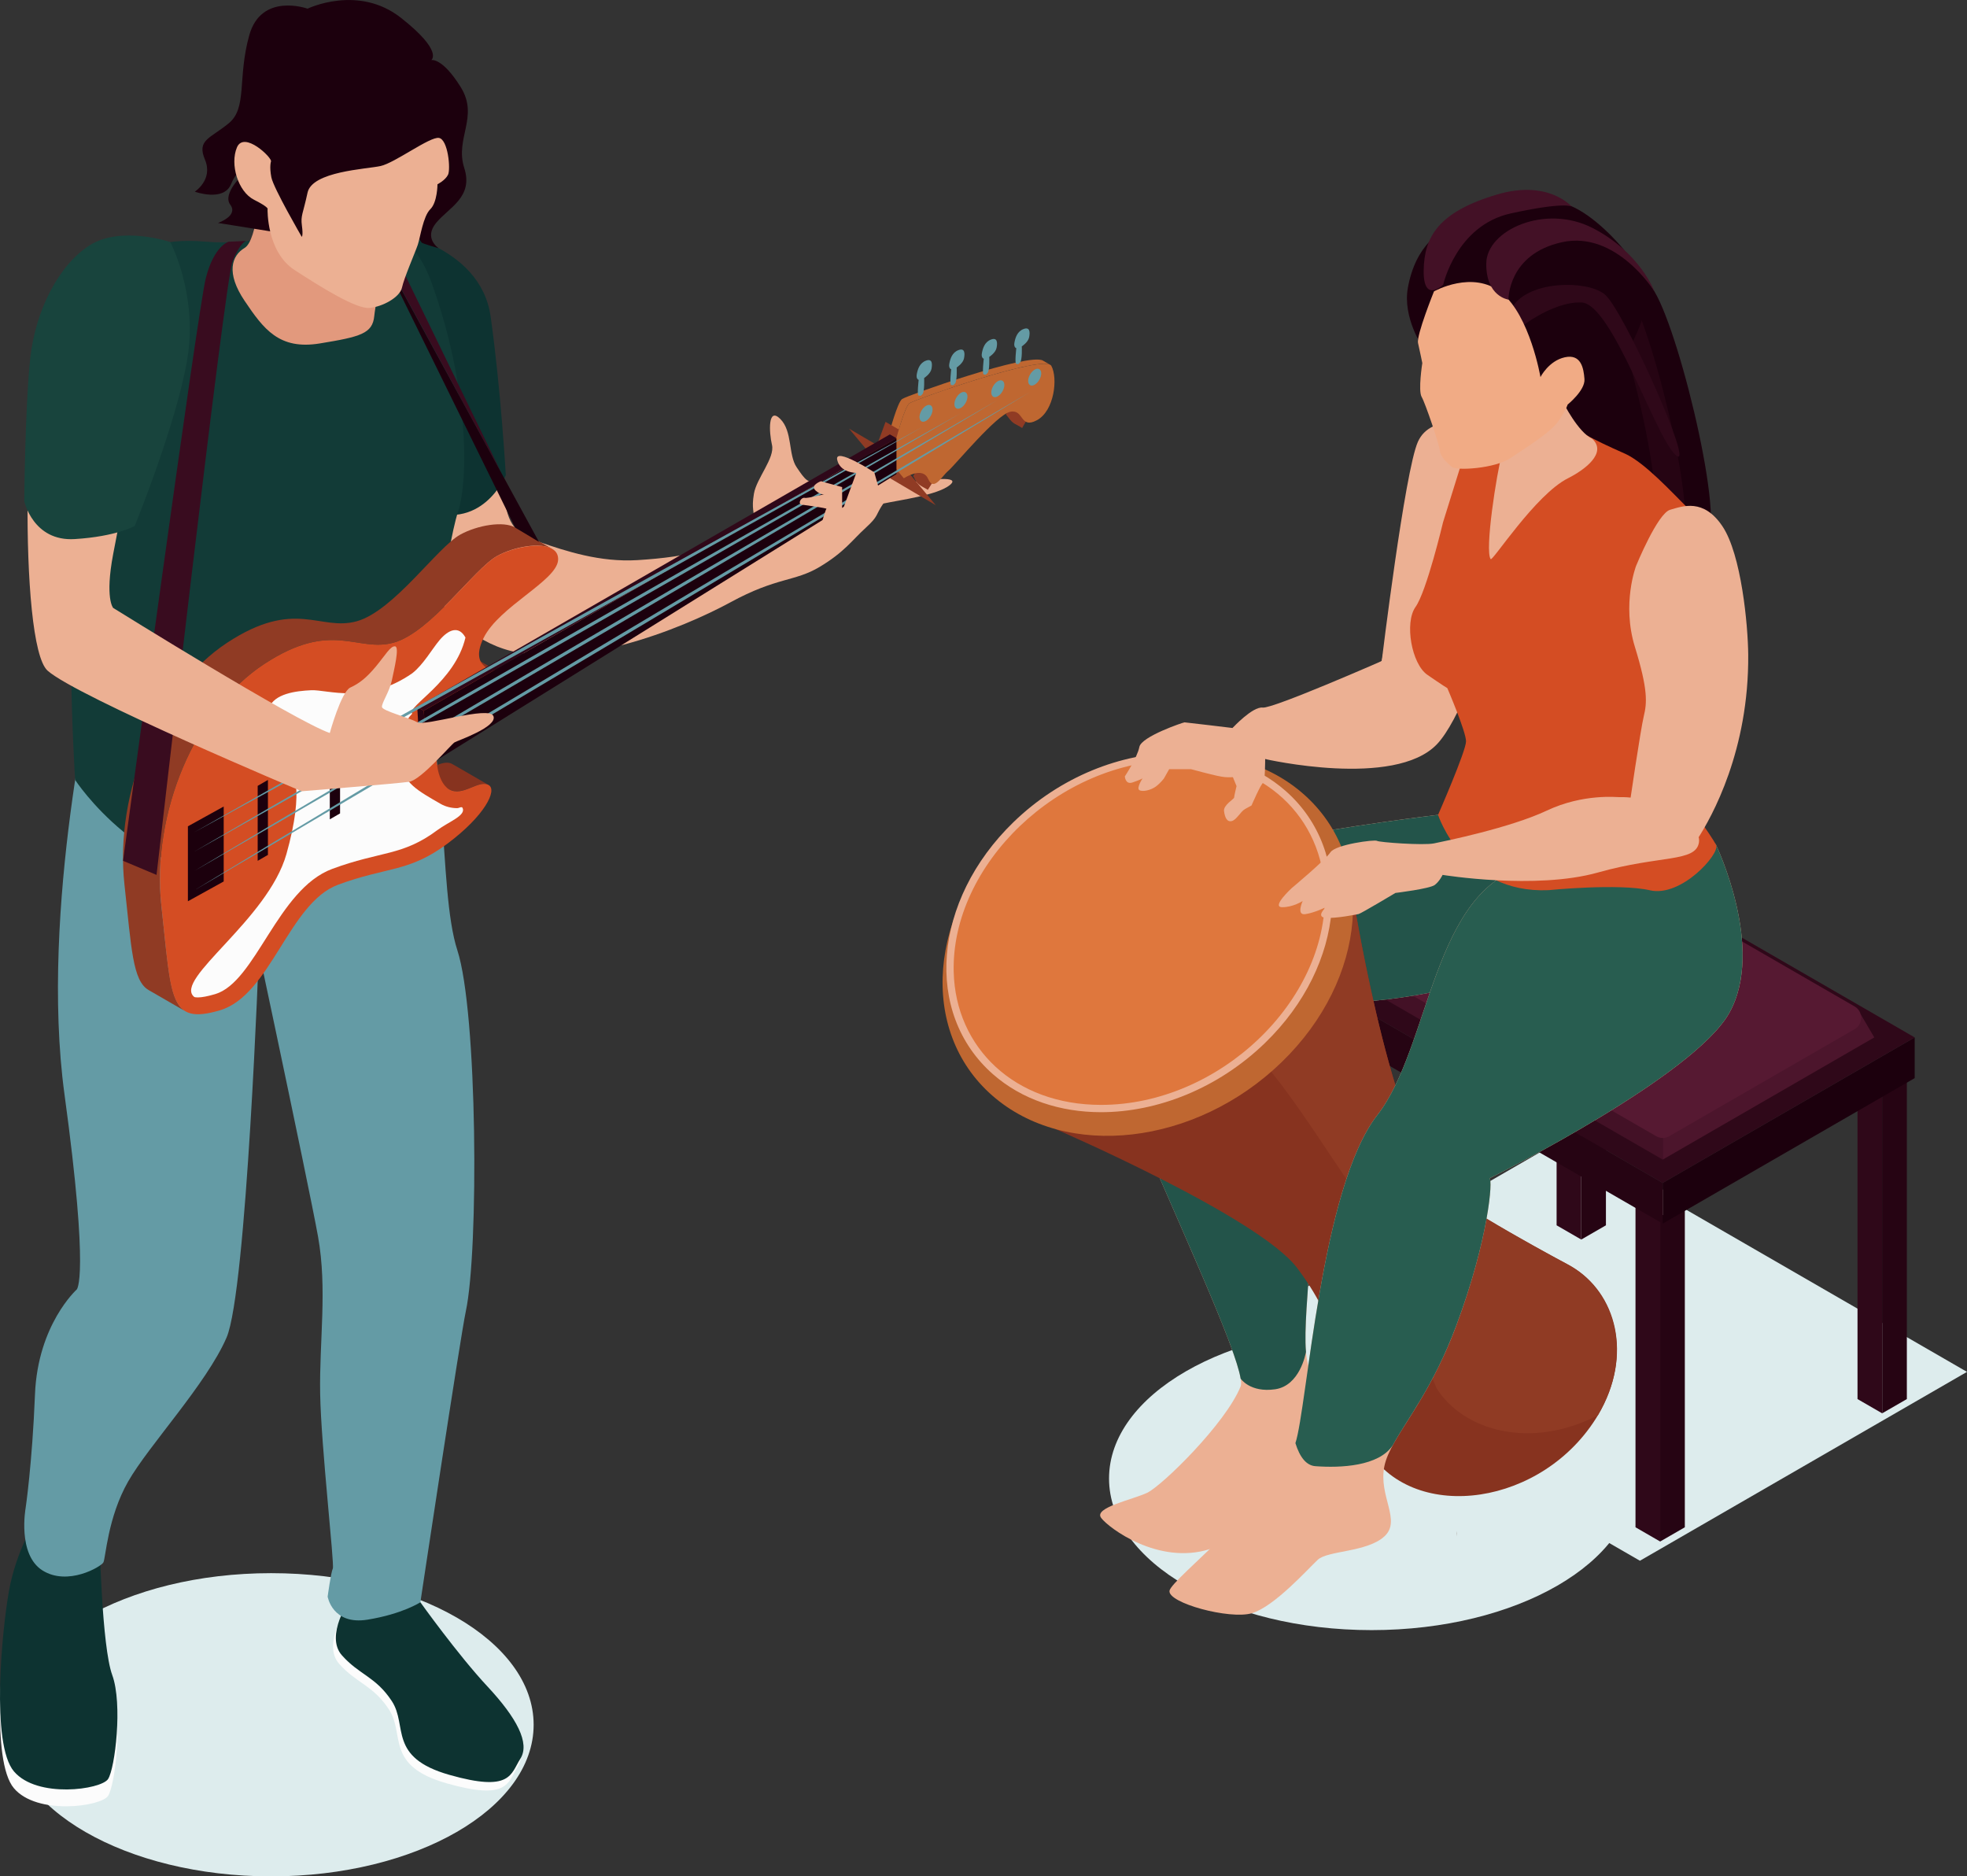 <?xml version="1.0" encoding="UTF-8"?><svg id="b" xmlns="http://www.w3.org/2000/svg" viewBox="0 0 134.727 128.502"><rect x="0" y="0" width="134.727" height="128.502" fill="#333333" stroke="none"/><defs><style>.bm{fill:#4c152c;}.bm,.bn,.bo,.bp,.bq,.br,.bs,.bt,.bu,.bv,.bw,.bx,.by,.bz,.ca,.cb,.cc,.cd,.ce,.cf,.cg,.ch,.ci,.cj,.ck,.cl{stroke-width:0px;}.bn{fill:#5d2f1b;}.bo{fill:#561932;}.bp{fill:#285d50;}.bq{fill:#2f0819;}.br{fill:#390c1f;}.bs{fill:#18443d;}.bt{fill:#1c000d;}.bu{fill:#0d3331;}.bv{fill:#431126;}.bw{fill:#123b37;}.bx{fill:#260413;}.by{fill:#23544a;}.bz{fill:#d44d23;}.ca{fill:#df773d;}.cb{fill:#ddeced;}.cc{fill:#ccb0b2;}.cd{fill:#e2997d;}.ce{fill:#bf6731;}.cf{fill:#b20f44;}.cg{fill:#903b24;}.ch{fill:#87331f;}.ci{fill:#649ba5;}.cj{fill:#ecb093;}.ck{fill:#f1ab85;}.cl{fill:#fcfcfc;}</style></defs><g id="c"><ellipse id="d" class="cb" cx="93.946" cy="101.254" rx="17.984" ry="10.383"/><polygon id="e" class="cb" points="134.727 93.951 112.324 106.886 84.677 90.924 107.08 77.989 134.727 93.951"/><path class="bt" d="M111.488,18.752s-.048-1.923,1.827,1.202c1.875,3.125,5.145,17.069,3.366,17.262-1.779.192-3.799-15.579-5.193-16.588-1.394-1.01,0-1.875,0-1.875Z"/><path class="bx" d="M109.725,18.752s-.048-1.923,1.827,1.202c1.875,3.125,5.145,17.069,3.366,17.262-1.779.192-3.799-15.579-5.193-16.588-1.394-1.01,0-1.875,0-1.875Z"/><path class="bt" d="M107.695,17.838s-.048-1.923,1.827,1.202c1.875,3.125,5.145,17.069,3.366,17.262-1.779.192-3.799-15.579-5.193-16.588-1.394-1.01,0-1.875,0-1.875Z"/><path class="bt" d="M105.724,17.598s-.048-1.923,1.827,1.202,5.145,17.069,3.366,17.262c-1.779.192-6.699-10.77-8.093-11.78-1.394-1.01,2.9-6.683,2.9-6.683Z"/><g id="f"><g id="g"><polygon id="h" class="bq" points="91.409 70.434 93.099 71.409 93.099 93.669 91.409 92.694 91.409 70.434"/><polygon id="i" class="bx" points="93.099 71.409 94.788 70.434 94.788 92.694 93.099 93.669 93.099 71.409"/></g><polygon id="j" class="cc" points="91.409 70.434 93.099 69.458 94.788 70.434 93.099 71.409 91.409 70.434"/></g><g id="k"><g id="l"><polygon id="m" class="bq" points="106.617 61.654 108.306 62.629 108.306 84.889 106.617 83.914 106.617 61.654"/><polygon id="n" class="bx" points="108.306 62.629 109.996 61.654 109.996 83.914 108.306 84.889 108.306 62.629"/></g><polygon id="o" class="cc" points="106.617 61.654 108.306 60.678 109.996 61.654 108.306 62.629 106.617 61.654"/></g><g id="p"><g id="q"><polygon id="r" class="bq" points="112.021 82.334 113.71 83.309 113.71 105.569 112.021 104.594 112.021 82.334"/><polygon id="s" class="bx" points="113.71 83.309 115.4 82.334 115.4 104.594 113.71 105.569 113.71 83.309"/></g><polygon id="t" class="cc" points="112.021 82.334 113.71 81.358 115.4 82.334 113.71 83.309 112.021 82.334"/></g><g id="u"><g id="v"><polygon id="w" class="bq" points="127.228 73.554 128.917 74.529 128.917 96.789 127.228 95.814 127.228 73.554"/><polygon id="x" class="bx" points="128.917 74.529 130.607 73.554 130.607 95.814 128.917 96.789 128.917 74.529"/></g><polygon id="y" class="cc" points="127.228 73.554 128.917 72.578 130.607 73.554 128.917 74.529 127.228 73.554"/></g><g id="z"><g id="aa"><polygon id="ab" class="bx" points="91.123 67.869 113.886 81.011 113.886 83.798 91.123 70.656 91.123 67.869"/><polygon id="ac" class="bt" points="113.886 81.011 131.144 71.047 131.144 73.834 113.886 83.798 113.886 81.011"/></g><g id="ad"><polygon id="ae" class="bq" points="91.123 67.869 108.381 57.905 131.144 71.047 113.886 81.011 91.123 67.869"/><g id="af"><g id="ag"><polygon id="ah" class="bv" points="94.889 66.109 113.886 77.115 113.886 79.414 93.889 67.869 94.889 66.109"/><polygon id="ai" class="bm" points="113.886 77.423 127.445 69.458 128.377 71.047 113.886 79.414 113.886 77.423"/></g><path id="aj" class="bo" d="M95.238,65.747l12.694-7.329c.278-.16.621-.16.899,0l18.198,10.507c.599.346.599,1.211,0,1.557l-12.694,7.329c-.278.161-.621.161-.899,0l-18.198-10.507c-.599-.346-.599-1.211,0-1.557Z"/></g></g></g><path class="cj" d="M75.419,103.949c.515.692,3.931,3.254,7.447,2.139,3.523-1.123,2.085-1.931,4.27-2.647,2.177-.708,4.431-1.592,5.085-2.216,1.908-1.816-2.062-5.339-2.67-7.947-.603-2.613,1.091-10.522-.3-14.471-1.392-3.977-6.939-10.517-6.939-10.517,0,0,13.794,2.185,23.049-2.877.292-.154,1.716-.9,1.716-.9.208-.385-8.578-8.709-8.578-8.709,0,0-24.164,2.808-25.318,6.785-1.156,3.965,12.594,30.489,11.794,32.357-1.023,2.539-5.37,6.793-6.401,7.285-1.031.485-3.677,1.016-3.154,1.716Z"/><path class="by" d="M84.974,94.41s.646.985,2.377.731c1.669-.254,2.069-2.392,2.1-2.554-.269-3.108,1.092-10.109-.2-13.778-1.392-3.977-6.939-10.517-6.939-10.517,0,0,13.794,2.185,23.049-2.877.292-.154,1.716-.9,1.716-.9.208-.385-8.578-8.709-8.578-8.709,0,0-24.164,2.808-25.318,6.785-1.092,3.747,11.093,27.565,11.794,31.819Z"/><path class="cf" d="M103.385,96.534c.315.708.746,1.354,1.292,1.9,0,0-.523-.777-1.292-1.9Z"/><path class="ch" d="M72.28,77.316s13.901,6.001,16.563,9.516c3.446,4.562,2.677,7.301,4.016,10.44.531,1.254.892,2.116.892,2.116,3.203,4.966,11.972,3.742,15.694-2.462,2.445-4.129,1.26-8.418-1.839-10.209-.103-.051-8.099-4.328-9.039-5.547-3.57-4.685-5.954-20.156-5.954-20.156-.198.159-19.328,15.495-20.333,16.302Z"/><path class="cg" d="M84.419,70.934c2.454,1.085,6.694,8.459,9.063,11.59,3.454,4.554,2.685,7.293,4.016,10.432.538,1.254.9,2.116.9,2.116,1.818,2.89,6.397,4.242,11.047,1.854,2.541-4.291,1.106-8.648-2.146-10.378-1.56-.83-7.824-4.201-8.732-5.378-3.57-4.685-5.954-20.156-5.954-20.156l-8.194,9.92Z"/><path class="ce" d="M67.959,75.023c5.062,4.443,13.937,3.422,19.823-2.28,5.886-5.702,6.555-13.926,1.493-18.369-5.062-4.443-13.937-3.422-19.823,2.28s-6.555,13.926-1.493,18.369Z"/><path class="ca" d="M65.072,66.562c-.185-7.506,7.348-14.751,15.576-14.751,6.174,0,10.217,4.133,10.343,9.355.184,7.505-7.348,14.75-15.575,14.75-6.195,0-10.216-4.151-10.344-9.354Z"/><path class="cj" d="M80.649,52.061c5.931,0,9.966,3.922,10.093,9.112.181,7.357-7.232,14.494-15.327,14.494-5.931,0-9.966-3.922-10.093-9.112-.18-7.313,7.185-14.494,15.327-14.494ZM80.649,51.561c-3.857,0-8.018,1.628-11.232,4.742-5.533,5.359-6.161,13.09-1.403,17.265,1.994,1.75,4.619,2.599,7.401,2.599,3.857,0,8.018-1.628,11.232-4.742,5.533-5.359,6.161-13.089,1.403-17.265-1.994-1.75-4.619-2.599-7.401-2.599Z"/><path class="cj" d="M80.104,108.942c-.131.831,4.1,1.985,5.639,1.539,1.539-.454,3.839-3.031,4.516-3.662.677-.638,3.37-.508,4.562-1.6,1.192-1.092-.423-2.754,0-4.808.429-2.038,2.908-4.22,4.923-9.624,2.216-5.924,2.531-10.086,2.269-10.086.723-.362,13.994-7.016,16.425-11.317,2.5-4.424-.891-11.5-.891-11.5,0-.6-6.286-.17-12.872,1.407-6.585,1.569-6.685,12.401-10.34,17.079-3.87,4.962-4.801,20.041-5.608,22.464-1.239,3.739-8.501,9.301-8.624,10.109Z"/><path class="bp" d="M88.728,98.833c.3.962.746,1.531,1.369,1.577,1.726.128,4.337.01,5.293-1.423.939-1.746,2.785-3.993,4.354-8.201,2.216-5.924,2.531-10.086,2.269-10.086.723-.362,13.994-7.016,16.425-11.317,2.5-4.424-.891-11.5-.891-11.5,0-.6-6.286-.17-12.872,1.407-6.585,1.569-6.685,12.401-10.34,17.079-3.87,4.962-4.801,20.041-5.608,22.464Z"/><path class="cj" d="M101.658,30.905s-3.481-1.602-4.31.221c-.829,1.823-.718,4.365-1.16,6.409-.442,2.044-1.547,7.735-1.547,7.735,0,0-2.609,1.506-3.245,1.874-.918.53-6.375,2.472-6.976,2.712,0,0-3.204-.387-3.287-.387s-2.956.967-3.094,1.685c-.138.719-.995,2.017-.995,2.017,0,0,.028.58.525.415.497-.166.688-.276.688-.276,0,0-.438.663-.219.801.219.138.801,0,1.133-.248.331-.249.552-.553.552-.553l.359-.635h1.492c2.354.636,2.291.552,2.873.552l.248.608s-.166.691-.166.787-.746.511-.691.925c.055.415.192.762.524.685.332-.077.609-.657.913-.823.304-.166.447-.249.447-.249,0,0,.657-1.519.796-1.547.138-.028.138-1.63.138-1.63,0,0,.552-.055,3.508-.304,2.956-.249,7.182,0,8.398-2.182,1.215-2.183,2.104-10.056,2.502-11.382.398-1.326,2.25-6.253.592-7.21Z"/><path class="cj" d="M101.636,29.285c-.626-.292-3.623-1.019-4.518.969-.895,1.988-2.477,15.016-2.477,15.016,0,0-7.459,3.274-8.153,3.188-.694-.087-2.068,1.398-2.068,1.398,0,0,2.306-.18,2.589.945.283,1.125-.351,1.182-.351,1.182,0,0,8.848,2.028,11.758-1.009,2.91-3.037,7.717-19.594,3.221-21.69Z"/><path class="cj" d="M88.72,106.954c-.02.005.123-.136.123-.136-.023.027-.065.073-.123.136Z"/><path class="bn" d="M99.78,105.218c-.013-.192-.026-.338-.031-.376.023.116.033.24.031.376Z"/><path class="bz" d="M113.012,60.97c-2.155-.489-6.962-.008-6.962-.008-5.801.249-7.552-5.156-7.552-5.156,0,0,1.916-4.374,1.916-5.037s-1.281-3.643-1.281-3.643c0,0-.294-.169-1.371-.915s-1.575-3.564-.809-4.641c.767-1.077,1.886-5.801,1.886-5.801l1.575-5.055c.747-.451-.068-.054,4.553-2.172,0,0,1.941-1.017,1.941-.167,0,.832,4.1,2.555,4.445,2.718,1.326.63,3.066,2.521,4.392,3.847,1.326,1.326-.746,8.288-1.658,10.93-.912,2.642,0,7.055.414,7.635.414.58,2.789,3.784,3.044,4.381.255.597-2.381,3.576-4.536,3.086Z"/><path class="cj" d="M107.399,32.752c-2.23,1.119-5.168,5.71-5.296,5.54-.423-.562.403-5.876.784-7.275.25-.918-.87.002-.471-1.308l4.659-2.135s1.016,2.03,1.976,2.471c1.066.978-.543,2.15-1.652,2.707Z"/><path class="bt" d="M96.429,19.719c-.368,2.039,1.019,4.06,1.019,4.06,0,0,1.27-2.625,3.247-3.621,1.976-.996,4.098,6.436,4.399,6.624.3.188,2.535.699,2.535.699l.401,1.091s.721-.784,1.129-1.547c.408-.763.936-.657.707-.153-.228.504-.195,1.06-.195,1.06,0,0,1.325-1.212,1.643-2.162.319-.95.451-2.234.451-2.234,0,0,1.296-2.439,1.067-3.819-.229-1.38-4.504-6.714-7.139-5.809-2.635.905-8.223.043-9.265,5.813Z"/><path class="bq" d="M103.823,22.668s-1.314.032-.192-1.699c1.122-1.731,4.967-1.805,6.25-.838,1.283.967,6.316,12.284,4.905,11.049-1.411-1.235-4.36-10.403-6.475-10.467-2.116-.064-4.488,1.955-4.488,1.955Z"/><path class="ck" d="M98.22,19.954s-1.216,3.01-1.093,3.542c.123.532.292,1.369.292,1.369,0,0-.296,1.885-.045,2.316.251.431,1.205,3.245,1.245,3.675.04.431.503.839.818,1.118.316.279,2.972.113,4.024-.605,1.053-.718,2.737-1.73,3.294-2.548.556-.818.616-1.113.616-1.113,0,0,1.21-.97,1.155-1.742-.055-.772-.241-1.74-1.346-1.498-1.106.242-1.668,1.354-1.668,1.354,0,0-.716-4.203-2.679-5.783-1.964-1.58-4.612-.085-4.612-.085Z"/><path class="cj" d="M112.062,38.751s-.994,2.588-.083,5.548c.912,2.96.829,3.844.608,4.756-.221.912-.992,6.178-.992,6.178,0,0-1.097,2.169.47,2.39,1.568.221,3.161,1.435,4.184-.133,1.022-1.568,3.548-6.12,3.493-12.662-.017-2.012-.468-6.853-1.766-8.787-1.298-1.934-2.713-1.379-3.581-1.13-.868.248-2.332,3.84-2.332,3.84Z"/><path class="cj" d="M110.949,54.593c-.186.006-2.498-.261-5.003.92-2.505,1.181-7.001,2.098-7.727,2.246-.726.148-3.751-.072-3.906-.174-.155-.102-2.83.243-3.188.785-.358.542-2.648,2.449-2.648,2.449,0,0-1.411,1.293-.67,1.309.74.016,1.42-.424,1.42-.424,0,0-.466.999.184.9.649-.099,1.409-.48,1.409-.48,0,0-.733.677-.018.732.714.055,2.097-.227,2.257-.26.161-.033,2.519-1.443,2.519-1.443,0,0,2.364-.287,2.7-.551.336-.264.53-.686.53-.686,0,0,6.374,1.04,10.649-.165,4.274-1.205,6.685-.686,6.91-2.053.224-1.367-3.055-3.189-5.418-3.105Z"/><path class="bv" d="M103.321,20.519s-1.551-.195-1.52-2.486,4.056-4.09,7.304-2.407c3.249,1.683,4.21,4.327,4.21,4.327,0,0-2.607-4.183-6.328-3.366s-3.666,3.931-3.666,3.931Z"/><path class="bv" d="M98.849,19.498s-1.367,1.324-1.336-.967c.031-2.291.977-4.01,5.031-5.212,3.508-1.04,5.105.828,5.105.828,0,0-.455-.347-4.176.47-3.721.817-4.624,4.881-4.624,4.881Z"/><ellipse id="ak" class="cb" cx="18.567" cy="118.119" rx="17.984" ry="10.383"/><path class="cj" d="M27.703,16.348c2.993,1.025,5.113,3.492,5.674,6.52s.83,8.353,1.087,10.605c.256,2.246.595,2.999,2.451,3.636,1.856.638,4.192,1.409,6.75,1.25,3.524-.219,5.917-.798,8.031-2.311-.032-1.068-.234-1.183-.057-2.236.176-1.053,1.446-2.449,1.237-3.341-.21-.892-.283-2.633.568-1.781.852.853.537,2.45,1.122,3.31.585.86.789,1.19,1.657.959.868-.231,1.457-1.494,2.396-1.086.939.408,3.368,1.202,4.142,1.103.773-.099,3.145-.438,2.288.249s-3.366,1.008-4.551,1.261c-.567.84-.283.819-1.218,1.675s-1.45,1.654-3.152,2.669c-1.702,1.015-2.911.683-6.099,2.419-3.188,1.736-11.059,5.011-16.006,3.014-4.947-1.998-6.974-8.614-8.219-13.899l1.899-14.017Z"/><path class="bu" d="M25.041,16.795l1.434-1.011s6.425.894,7.131,5.898c.706,5.004,1.039,10.862,1.039,10.862,0,0-1.649,4.085-5.819,2.257s-4.523-3.528-4.523-3.753.738-14.254.738-14.254Z"/><path class="cl" d="M2.396,105.336s-1.299,2.069-1.78,4.763c-.481,2.694-1.251,10.489.337,12.365,1.588,1.877,5.966,1.251,6.447.529s1.01-5.148.289-7.121c-.722-1.973-.866-9.286-.866-9.286l-4.426-1.251Z"/><path class="bu" d="M2.396,104.182s-1.299,2.069-1.78,4.763c-.481,2.694-1.251,10.489.337,12.365,1.588,1.876,5.966,1.251,6.447.529s1.01-5.148.289-7.121-.866-9.286-.866-9.286l-4.426-1.251Z"/><path class="cl" d="M23.803,110.052s-1.776,2.538-.574,3.891c1.203,1.353,2.309,1.449,3.416,3.133,1.107,1.684-.289,3.849,3.945,5.052,4.234,1.203,4.186-.048,4.859-1.107s-.241-2.791-2.261-4.956-4.587-5.758-4.587-5.758l-2.775-1.989c-1.98,1.72-1.756,1.534-2.024,1.732Z"/><path class="bu" d="M23.995,109.474s-1.776,2.538-.574,3.891c1.203,1.353,2.309,1.449,3.416,3.133s-.289,3.849,3.945,5.052c4.234,1.203,4.186-.048,4.859-1.107s-.24-2.791-2.261-4.956c-2.021-2.165-4.587-5.758-4.587-5.758l-2.774-1.989c-1.98,1.72-1.756,1.534-2.024,1.732Z"/><path class="ci" d="M6.534,45.932s-3.849,16.33-2.117,29.014c1.732,12.684.834,13.368.834,13.368,0,0-2.663,2.395-2.855,7.175-.192,4.779-.642,7.794-.642,7.794,0,0-.577,3.175,1.155,4.266,1.732,1.091,4.009-.257,4.17-.545.16-.289.289-3.079,1.7-5.549,1.411-2.47,5.357-6.672,6.736-9.847s2.224-26.575,2.224-26.575c0,0,1.817-12.644,2.042-14.462.224-1.817-12.317-6.653-12.317-6.653l-.93,2.013Z"/><path class="ci" d="M16.477,59.243s4.667,21.86,5.308,25.452c.642,3.592.08,7.137.144,10.761.064,3.625.994,11.708.866,11.964-.128.257-.353,1.925-.353,1.925,0,0,.326,1.965,2.729,1.576,2.403-.389,3.622-1.191,3.622-1.191,0,0,2.738-18.185,3.111-19.919.898-4.17.802-20.496-.577-24.73-1.379-4.234-.486-14.856-3.086-18.979-2.6-4.123-11.765-2.184-11.765-2.184,0,0-1.132,6.367,0,15.325Z"/><path class="bw" d="M7.56,20.271s-.015-4.298,6.536-3.721c6.551.577,12.902-4.298,15.468,2.823,2.566,7.121,2.537,13.494,1.796,15.717s-2.232,12.719-1.963,14.028c.269,1.309.424,3.229.424,3.229,0,0-4.264,8.019-12.172,8.083-7.908.064-12.502-7.017-12.502-7.017,0,0-.987-15.028.681-21.23,1.668-6.202,1.732-11.912,1.732-11.912Z"/><g id="al"><g id="am"><path class="ce" d="M69.652,28.253c.258.149.364.486.607.627l-.505-.292c-.243-.14-.348-.477-.607-.627l.505.292Z"/><path class="cg" d="M70.009,29.313c-.478-.319-.58-.228-.951-.733-.057-.076-.121-.162-.162-.186l.501-.865c.603.349.671.346.97.749.044.06.11.15.141.168l-.499.867Z"/></g><g id="an"><path class="ce" d="M63.298,32.474c.309.178.267.5.503.636l-.505-.291c-.225-.13-.207-.466-.503-.636l.505.291Z"/><path class="cg" d="M63.552,33.544c-.528-.305-.739-.359-.944-.84-.019-.045-.041-.075-.065-.089l.501-.865.504.291c.414.237.452.562.539.662l-.534.841Z"/></g><g id="ao"><path id="ap" class="ce" d="M71.936,24.984c-.97-.56-9.336,2.403-9.646,2.635-.321.241-.866,2.293-.866,2.293l-.505-.291s.545-2.053.866-2.293c.31-.233,8.677-3.195,9.646-2.635l.505.292Z"/><g id="aq"><polygon class="ce" points="61.423 29.913 60.846 31.485 60.341 31.193 60.918 29.621 61.423 29.913"/><polygon class="cg" points="61.11 32.214 59.726 31.416 60.654 28.891 62.038 29.69 61.11 32.214"/></g><g id="ar"><polygon class="ce" points="60.846 31.485 61.907 32.756 61.402 32.464 60.341 31.193 60.846 31.485"/><polygon class="cg" points="64.095 34.598 61.018 32.784 58.157 29.357 61.23 31.164 64.095 34.598"/></g></g><path id="as" class="ce" d="M72.008,25.053c.465.834.208,3.079-.978,3.721-1.186.641-.884-.765-1.828-.575-.946.19-3.798,3.663-4.241,4.035-.46.388-1.007,1.456-1.389.565-.068-.158-.163-.261-.274-.325-.52-.3-1.391.281-1.391.281l-1.061-1.271.577-1.572s.545-2.053.866-2.293c.334-.251,9.258-3.392,9.719-2.566Z"/></g><g id="at"><path id="au" class="ch" d="M33.474,53.765c-.675-.39-1.636.71-2.595.346-.098-.037-.076-.032-2.651-1.518.905.523,1.822-.561,2.622-.328.102.03.081.032,2.623,1.5Z"/><path id="av" class="ch" d="M34.023,45.932c-.479-.023-.544-.124-3.216-1.667.327.189.686.207.686.207l2.53,1.461Z"/><path id="aw" class="cg" d="M37.814,37.588c-.802-.463-2.591-.158-3.759.486-1.572.866-4.555,5.228-7.089,5.934s-4.202-1.604-8.885,1.475c-4.683,3.079-7.73,10.15-7.025,16.574.481,4.376.559,6.575,1.655,7.208l-2.53-1.461c-1.096-.633-1.175-2.832-1.655-7.208-.706-6.424,2.342-13.495,7.025-16.574,4.683-3.079,6.351-.77,8.885-1.476,2.534-.706,5.517-5.068,7.089-5.934,1.169-.644,2.957-.949,3.759-.486l2.53,1.461Z"/><g id="ax"><path id="ay" class="bz" d="M38.225,38.362c-.096,1.411-4.041,3.176-5.1,5.325-.605,1.229-.225,1.787.212,2.039.327.189.686.207.686.207,0,0-3.047,2.919-3.753,4.298-.674,1.318-.352,3.338.489,3.824.942.544,2.017-.692,2.715-.289.6.347-.275,2.102-2.819,4.003-2.662,1.989-4.138,1.572-7.506,2.823-3.368,1.251-4.619,7.57-8.083,8.596-3.53,1.046-3.318-.84-4.009-7.13-.706-6.424,2.341-13.495,7.025-16.574,4.683-3.079,6.351-.77,8.885-1.475s5.517-5.068,7.089-5.934c1.407-.775,4.271-1.192,4.17.289Z"/><path class="cl" d="M28.229,48.875c-.394-.485,2.939-2.165,3.652-5.214-.457-.839-1.165-.55-1.785.19-.514.614-1.101,1.663-1.853,2.252-3.112,2.171-5.817,1.112-6.931,1.166-1.049.051-2.518.225-2.903,1.228-1.433,3.734,3.68,1.188,1.213,9.98-1.268,4.519-7.746,8.585-6.331,9.787.041.035.143.043.265.043.276,0,.674-.077,1.184-.227,2.784-.825,4.258-7.178,8.009-8.572,3.337-1.239,4.811-.868,7.217-2.665.749-.56,1.99-.997,1.711-1.524-.055-.104-.238.026-.364.026-.385,0-.785-.094-1.129-.29-1.528-.883-2.629-1.458-2.67-2.823-.033-1.097-.286-2.327.717-3.356Z"/></g></g><g id="az"><g id="ba"><polygon id="bb" class="bq" points="61.402 30.01 29.021 48.678 28.57 48.418 60.95 29.75 61.402 30.01"/><path id="bc" class="bx" d="M29.021,48.678c.048.289.192,3.813.192,3.813l-.451-.261s-.144-3.525-.192-3.813l.451.261Z"/></g><path id="bd" class="bt" d="M61.402,30.01v2.454l-32.188,20.028s-.144-3.525-.192-3.813l32.381-18.668Z"/></g><path class="ci" d="M62.923,26.013s-.128,1.075,0,1.075.096.08.257-.096.117-1.104.117-1.104c0,0,.436-.276.504-.628.068-.353.052-.722-.381-.561-.433.16-.565.593-.627.93s.13.385.13.385Z"/><path class="ci" d="M65.152,25.291s-.128,1.075,0,1.075.096.08.257-.096c.16-.176.117-1.104.117-1.104,0,0,.436-.276.504-.629.068-.353.052-.722-.381-.561-.433.16-.565.593-.627.93s.13.385.13.385Z"/><path class="ci" d="M67.382,24.569s-.128,1.074,0,1.074.096.08.257-.096c.16-.176.118-1.104.118-1.104,0,0,.436-.276.504-.629.068-.353.052-.722-.381-.561s-.565.593-.627.93.13.385.13.385Z"/><path class="ci" d="M69.611,23.848s-.128,1.074,0,1.074.096.08.257-.096.118-1.104.118-1.104c0,0,.436-.276.504-.629s.052-.722-.381-.561-.565.593-.627.93.13.385.13.385Z"/><polygon id="be" class="bt" points="22.589 56.111 22.589 50.978 23.292 50.572 23.292 55.705 22.589 56.111"/><polygon id="bf" class="bt" points="17.649 58.952 17.649 53.819 18.352 53.413 18.352 58.546 17.649 58.952"/><polygon id="bg" class="bt" points="12.87 61.722 12.87 56.589 15.322 55.233 15.322 60.366 12.87 61.722"/><path class="ci" d="M13.302,56.998c10.722-6.125,37.89-21.261,49.924-27.781-10.784,6.162-37.965,21.302-49.924,27.781Z"/><path class="ci" d="M13.302,58.324c11.291-6.618,39.851-22.97,52.484-30.017-11.338,6.647-39.914,23.005-52.484,30.017Z"/><path class="ci" d="M13.302,59.649c11.812-7.085,41.737-24.645,54.988-32.233-11.882,7.128-41.821,24.692-54.988,32.233Z"/><path class="ci" d="M13.302,60.975c12.317-7.506,43.456-26.088,57.218-34.112-12.367,7.537-43.518,26.123-57.218,34.112Z"/><g id="bh"><path id="bi" class="ci" d="M63.112,28.854c-.175-.101-.175-.428,0-.73.175-.302.458-.466.632-.365.175.101.175.428,0,.73-.175.302-.458.466-.632.365Z"/><path id="bj" class="ci" d="M65.502,27.964c-.175-.101-.175-.428,0-.73.175-.302.458-.466.632-.365.175.101.175.428,0,.73-.175.302-.458.466-.632.365Z"/><path id="bk" class="ci" d="M68.028,27.17c-.175-.101-.175-.428,0-.73.175-.302.458-.466.632-.365.175.101.175.428,0,.73-.175.302-.458.466-.632.365Z"/><path id="bl" class="ci" d="M70.554,26.376c-.175-.101-.175-.428,0-.73.175-.302.458-.466.632-.365.175.101.175.428,0,.73-.175.302-.458.466-.632.365Z"/></g><path class="cj" d="M54.863,34.553s1.826.246,1.741.296c-.085.05-.866,2.801-.738,3.093s1.86-.607,1.989-.928c.128-.321,2.643-2.527,2.643-2.527l-.617-2.142s-2.727-1.763-2.539-.861,1.309.902,1.309.902l-.97,2.639v-1.668l-1.457-.398s-.758.269-.357.638c.401.369.663.218.642.23-.021.012-1.187.316-1.396.267-.208-.048-.473.328-.249.457Z"/><path class="cd" d="M17.853,12.477s-.205,3.969-1.095,4.499c-.89.529-1.299,1.708,0,3.633,1.299,1.925,2.358,3.368,5.148,2.911,2.791-.457,3.609-.674,3.729-1.876.12-1.203.962-4.847.962-4.847l-8.744-4.318Z"/><path class="bt" d="M25.319,15.849l-.21-.427.21.427Z"/><path class="bt" d="M36.915,37.109c-2.759-5.059-8.832-16.193-11.596-21.26l9.965,20.278,1.631.983Z"/><path class="br" d="M25.96,15.155l8.4,17.27-9.251-17.003c1.129-.307,1.073-.267.851-.267Z"/><path class="bt" d="M21.064.593c-.072-.024-3.176-1.107-3.993,1.828-.818,2.935-.12,4.956-1.395,6.014s-2.213,1.131-1.636,2.502c.577,1.371-.698,2.189-.698,2.189,0,0,1.968.714,2.478-.505.509-1.22.89-.746.89-.746,0,0-1.516,1.371-.938,2.141.577.77-.842,1.251-.842,1.251l4.643.746s.337,2.213,2.646,1.828c2.309-.385,4.739-3.994,4.835-4.017.096-.024,1.756,2.718,1.828,2.791.072.072,1.165.384,1.165.384,0,0-1.044-.674-.178-1.731.866-1.058,2.579-1.756,1.927-3.776-.652-2.021,1.032-3.488-.243-5.533-1.275-2.045-2.014-1.843-2.014-1.843,0,0,.859-.587-2.076-2.896-2.935-2.309-6.399-.625-6.399-.625Z"/><path class="cj" d="M18.562,11.057c.096-.24-1.843-2.122-2.333-.962-.491,1.16.076,3.031,1.168,3.584,1.093.553.929.648.929.648,0,0-.077,2.913,1.847,4.164,1.925,1.251,4.234,2.67,5.124,2.598.89-.072,2.093-.722,2.237-1.395.144-.674.914-2.43,1.083-2.935s.366-1.949.856-2.43c.491-.481.491-1.708.491-1.708,0,0,.529-.265.722-.65s0-2.43-.625-2.526-3.007,1.708-3.993,1.925c-.986.217-4.691.361-5.004,1.828-.313,1.467-.481,1.552-.385,2.256s-.01.765-.01.765c0,0-1.939-3.333-2.083-4.079-.144-.746-.024-1.083-.024-1.083Z"/><path class="br" d="M15.663,16.554s-.997.253-1.567,2.498c-.57,2.245-5.668,39.9-5.668,39.9l2.295.965s4.659-40.694,5.207-42.031c.547-1.337.935-1.386.935-1.386l-1.202.054Z"/><path class="cj" d="M9.805,27.416s-1.475,7.476-2.053,10.526c-.577,3.05,0,3.691,0,3.691,0,0,12.48,7.765,14.836,8.566,0,0,.777-2.824,1.406-3.113s1.11-.674,1.752-1.443c.641-.77,1-1.417,1.315-1.379.315.038-.064,1.571-.224,2.341-.16.77-.706,1.54-.674,1.812.032.273,1.884.733,2.406,1.043.521.309,4.94-1.155,5.228-.417.289.738-2.438,1.668-2.662,1.796-.225.128-2.293,2.583-3.121,2.703-.828.12-7.357.647-7.357.647,0,0-15.375-6.462-17.396-8.258-2.021-1.796-1.636-21.523,0-24.891,1.636-3.368,3.572-5.255,6.068-3.686s2.111,5.178.475,10.061Z"/><path class="bs" d="M11.665,16.576s-3.367-1.14-5.516.219c-2.149,1.359-3.721,4.503-4.074,7.71-.353,3.208-.413,9.815-.413,9.815,0,0,.6,2.777,3.46,2.598s4.106-.898,4.106-.898c0,0,2.951-7.249,3.625-11.579.674-4.33-1.188-7.865-1.188-7.865Z"/></g></svg>